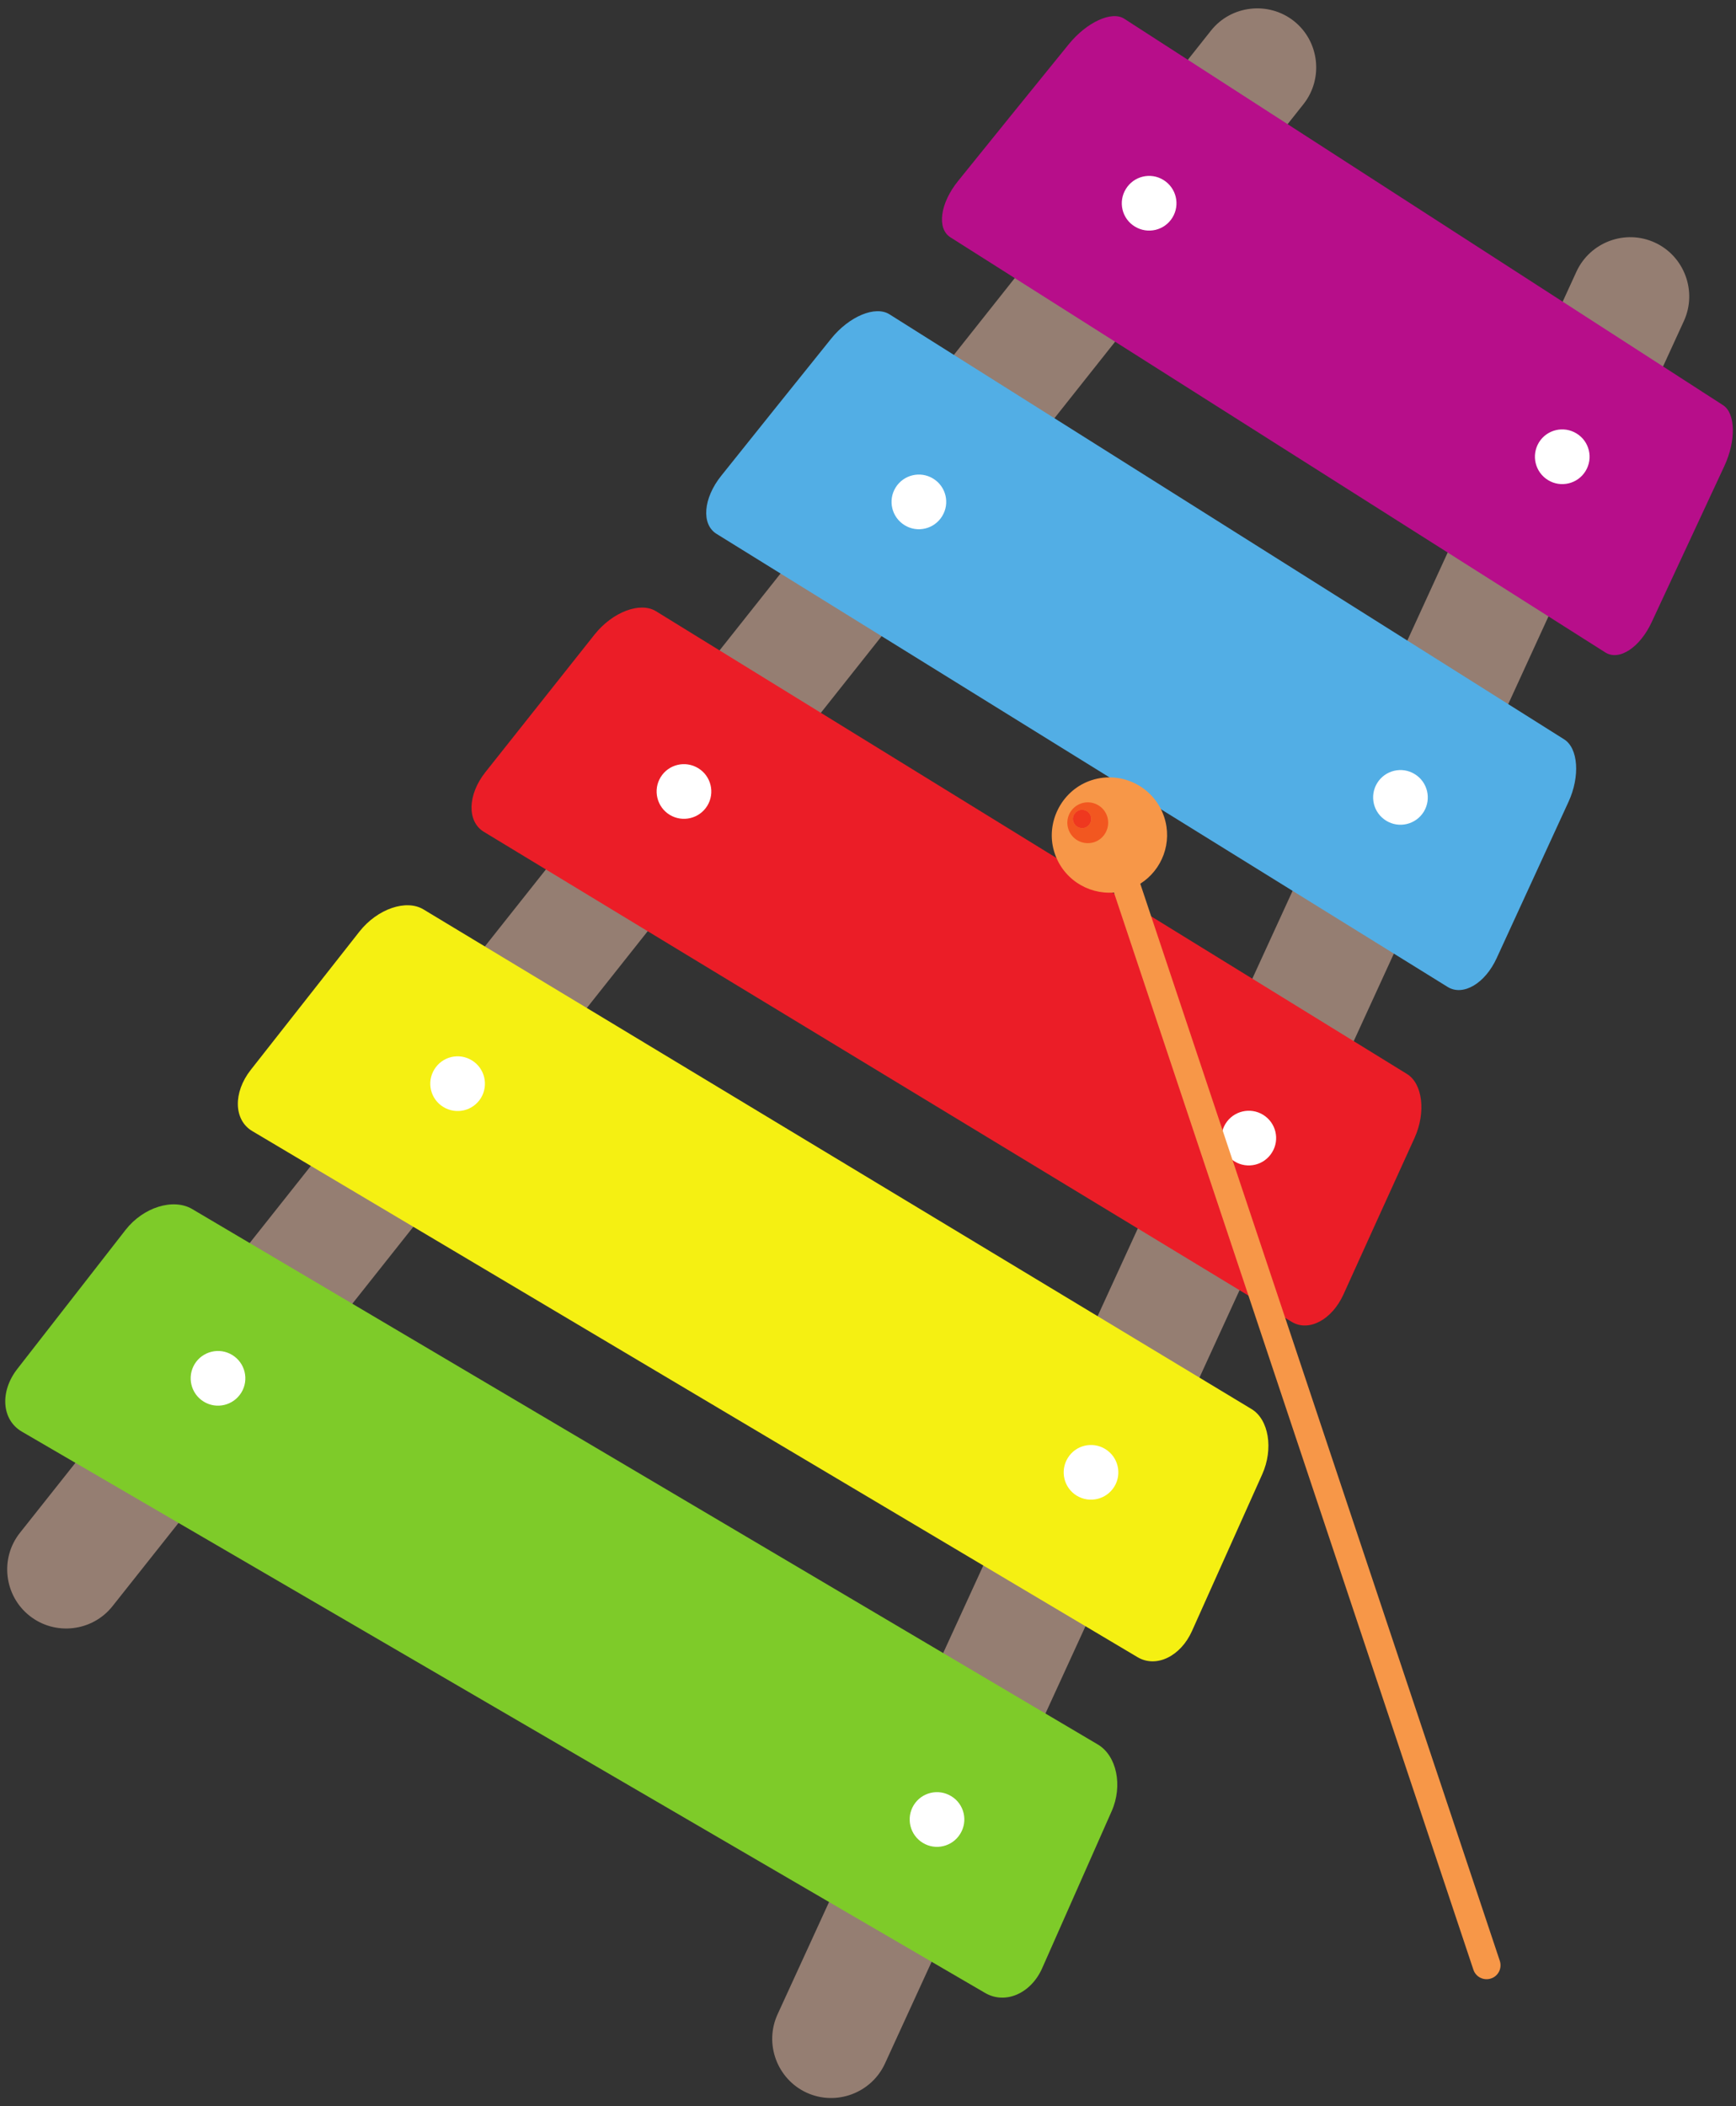 <?xml version="1.0" encoding="UTF-8"?><svg xmlns="http://www.w3.org/2000/svg" xmlns:xlink="http://www.w3.org/1999/xlink" height="100.8" preserveAspectRatio="xMidYMid meet" version="1.0" viewBox="8.4 -0.4 83.1 100.8" width="83.1" zoomAndPan="magnify"><rect x="8.4" y="-0.4" width="83.1" height="100.8" fill="#333333" stroke="none"/><g><g id="change1_1"><path d="M 45.621 95.996 L 83.863 12.598 C 84.516 11.184 86.199 10.559 87.613 11.207 C 89.027 11.855 89.652 13.543 89.008 14.957 L 50.762 98.352 C 50.113 99.766 48.426 100.395 47.012 99.746 C 45.598 99.094 44.973 97.41 45.621 95.996" fill="#957e72"/></g><g id="change1_2"><path d="M 13.785 76.465 L 70.797 4.582 C 71.762 3.363 71.555 1.574 70.34 0.609 C 69.121 -0.355 67.332 -0.152 66.367 1.066 L 9.355 72.953 C 8.387 74.168 8.594 75.957 9.812 76.922 C 11.031 77.891 12.82 77.684 13.785 76.465" fill="#957e72"/></g><g id="change2_1"><path d="M 85.246 30.824 C 74.793 24.203 64.344 17.578 53.895 10.957 C 53.234 10.539 53.402 9.324 54.262 8.262 C 56.023 6.078 57.789 3.898 59.555 1.723 C 60.418 0.66 61.617 0.109 62.215 0.496 C 71.77 6.66 81.328 12.828 90.883 18.992 C 91.48 19.379 91.508 20.688 90.941 21.906 C 89.781 24.395 88.621 26.883 87.465 29.371 C 86.902 30.586 85.906 31.242 85.246 30.824" fill="#b70e8a"/></g><g id="change3_1"><path d="M 77.699 46.832 C 66.031 39.602 54.363 32.375 42.699 25.148 C 41.961 24.691 42.062 23.445 42.922 22.371 C 44.672 20.18 46.43 17.992 48.188 15.805 C 49.047 14.738 50.301 14.215 50.977 14.641 C 61.742 21.418 72.512 28.203 83.277 34.984 C 83.949 35.41 84.043 36.754 83.484 37.969 C 82.336 40.461 81.191 42.953 80.047 45.445 C 79.492 46.664 78.438 47.285 77.699 46.832" fill="#52aee5"/></g><g id="change4_1"><path d="M 70.234 62.859 C 57.344 55.039 44.449 47.223 31.559 39.406 C 30.746 38.91 30.781 37.629 31.633 36.555 C 33.379 34.352 35.125 32.152 36.871 29.953 C 37.73 28.883 39.043 28.387 39.797 28.848 C 51.781 36.23 63.766 43.613 75.75 50.996 C 76.504 51.461 76.664 52.836 76.113 54.055 C 74.977 56.547 73.844 59.043 72.715 61.535 C 72.164 62.758 71.051 63.352 70.234 62.859" fill="#eb1d27"/></g><g id="change5_1"><path d="M 62.855 78.906 C 48.727 70.516 34.602 62.121 20.473 53.727 C 19.586 53.199 19.551 51.883 20.402 50.801 C 22.137 48.59 23.875 46.379 25.613 44.172 C 26.469 43.094 27.844 42.621 28.672 43.121 C 41.883 51.09 55.098 59.059 68.309 67.031 C 69.137 67.531 69.367 68.938 68.82 70.156 C 67.699 72.652 66.578 75.152 65.461 77.648 C 64.918 78.867 63.746 79.434 62.855 78.906" fill="#f5f012"/></g><g id="change6_1"><path d="M 55.555 94.973 C 40.188 86.02 24.816 77.066 9.449 68.113 C 8.48 67.551 8.379 66.203 9.227 65.113 C 10.953 62.895 12.684 60.672 14.414 58.453 C 15.262 57.371 16.695 56.926 17.602 57.461 C 32.051 66.004 46.5 74.543 60.949 83.082 C 61.855 83.617 62.156 85.055 61.613 86.277 C 60.504 88.777 59.398 91.277 58.293 93.777 C 57.758 95 56.523 95.539 55.555 94.973" fill="#7ecb29"/></g><g id="change7_1"><path d="M 82.5 22.574 C 81.883 22.195 81.691 21.391 82.066 20.773 C 82.445 20.156 83.25 19.965 83.867 20.344 C 84.484 20.719 84.676 21.527 84.297 22.145 C 83.922 22.758 83.113 22.953 82.5 22.574" fill="#fff"/></g><g id="change7_2"><path d="M 74.754 38.875 C 74.137 38.496 73.945 37.691 74.324 37.074 C 74.699 36.461 75.508 36.266 76.121 36.645 C 76.738 37.023 76.93 37.828 76.555 38.445 C 76.176 39.059 75.371 39.254 74.754 38.875" fill="#fff"/></g><g id="change7_3"><path d="M 67.496 55.18 C 66.879 54.801 66.684 53.996 67.062 53.379 C 67.441 52.766 68.246 52.57 68.863 52.949 C 69.48 53.328 69.672 54.133 69.293 54.746 C 68.918 55.363 68.109 55.559 67.496 55.18" fill="#fff"/></g><g id="change7_4"><path d="M 59.941 71.176 C 59.324 70.797 59.133 69.992 59.512 69.375 C 59.887 68.758 60.695 68.566 61.309 68.945 C 61.926 69.324 62.117 70.129 61.742 70.742 C 61.363 71.359 60.559 71.551 59.941 71.176" fill="#fff"/></g><g id="change7_5"><path d="M 52.57 87.789 C 51.953 87.41 51.762 86.605 52.137 85.988 C 52.516 85.371 53.32 85.18 53.938 85.559 C 54.555 85.934 54.746 86.742 54.367 87.355 C 53.992 87.973 53.184 88.168 52.57 87.789" fill="#fff"/></g><g id="change7_6"><path d="M 62.723 10.441 C 63.34 10.82 64.145 10.629 64.523 10.012 C 64.902 9.395 64.707 8.59 64.09 8.211 C 63.477 7.832 62.668 8.027 62.293 8.645 C 61.914 9.258 62.105 10.066 62.723 10.441" fill="#fff"/></g><g id="change7_7"><path d="M 51.703 24.734 C 52.316 25.113 53.125 24.918 53.5 24.301 C 53.879 23.688 53.688 22.883 53.07 22.504 C 52.453 22.125 51.648 22.32 51.27 22.934 C 50.891 23.551 51.086 24.355 51.703 24.734" fill="#fff"/></g><g id="change7_8"><path d="M 40.457 38.594 C 41.074 38.969 41.879 38.777 42.258 38.16 C 42.633 37.547 42.441 36.738 41.824 36.363 C 41.207 35.984 40.402 36.176 40.023 36.793 C 39.648 37.41 39.84 38.215 40.457 38.594" fill="#fff"/></g><g id="change7_9"><path d="M 29.621 52.574 C 30.238 52.953 31.043 52.762 31.422 52.145 C 31.797 51.527 31.605 50.723 30.988 50.344 C 30.371 49.965 29.566 50.16 29.191 50.777 C 28.812 51.391 29.004 52.199 29.621 52.574" fill="#fff"/></g><g id="change7_10"><path d="M 18.152 66.676 C 18.77 67.055 19.574 66.859 19.953 66.242 C 20.328 65.629 20.137 64.824 19.52 64.445 C 18.902 64.066 18.098 64.262 17.719 64.875 C 17.344 65.492 17.535 66.297 18.152 66.676" fill="#fff"/></g><g id="change8_1"><path d="M 64.125 38.691 C 63.629 37.203 61.988 36.418 60.508 36.988 C 59.191 37.5 58.461 38.969 58.852 40.324 C 59.227 41.621 60.449 42.414 61.723 42.312 L 78.93 93.863 C 79.047 94.211 79.422 94.398 79.773 94.281 C 80.121 94.168 80.309 93.789 80.195 93.441 L 62.984 41.891 C 64.031 41.227 64.535 39.918 64.125 38.691" fill="#f79748"/></g><g id="change9_1"><path d="M 60.469 39.949 C 60.059 39.949 59.68 39.691 59.543 39.281 C 59.371 38.77 59.648 38.219 60.16 38.047 C 60.262 38.012 60.367 37.996 60.469 37.996 C 60.879 37.996 61.262 38.254 61.398 38.664 C 61.566 39.176 61.289 39.73 60.781 39.902 C 60.676 39.934 60.574 39.949 60.469 39.949 M 60.195 38.352 C 60.152 38.352 60.105 38.359 60.059 38.375 C 59.828 38.453 59.703 38.699 59.781 38.93 C 59.844 39.113 60.012 39.23 60.199 39.23 C 60.242 39.23 60.289 39.223 60.336 39.211 C 60.566 39.133 60.691 38.883 60.613 38.652 C 60.555 38.469 60.383 38.352 60.195 38.352" fill="#f25720"/></g><g id="change10_1"><path d="M 60.199 39.23 C 60.012 39.23 59.844 39.113 59.781 38.93 C 59.703 38.699 59.828 38.453 60.059 38.375 C 60.105 38.359 60.152 38.352 60.195 38.352 C 60.383 38.352 60.555 38.469 60.613 38.652 C 60.691 38.883 60.566 39.133 60.336 39.211 C 60.289 39.223 60.242 39.23 60.199 39.23" fill="#ef381f"/></g></g></svg>